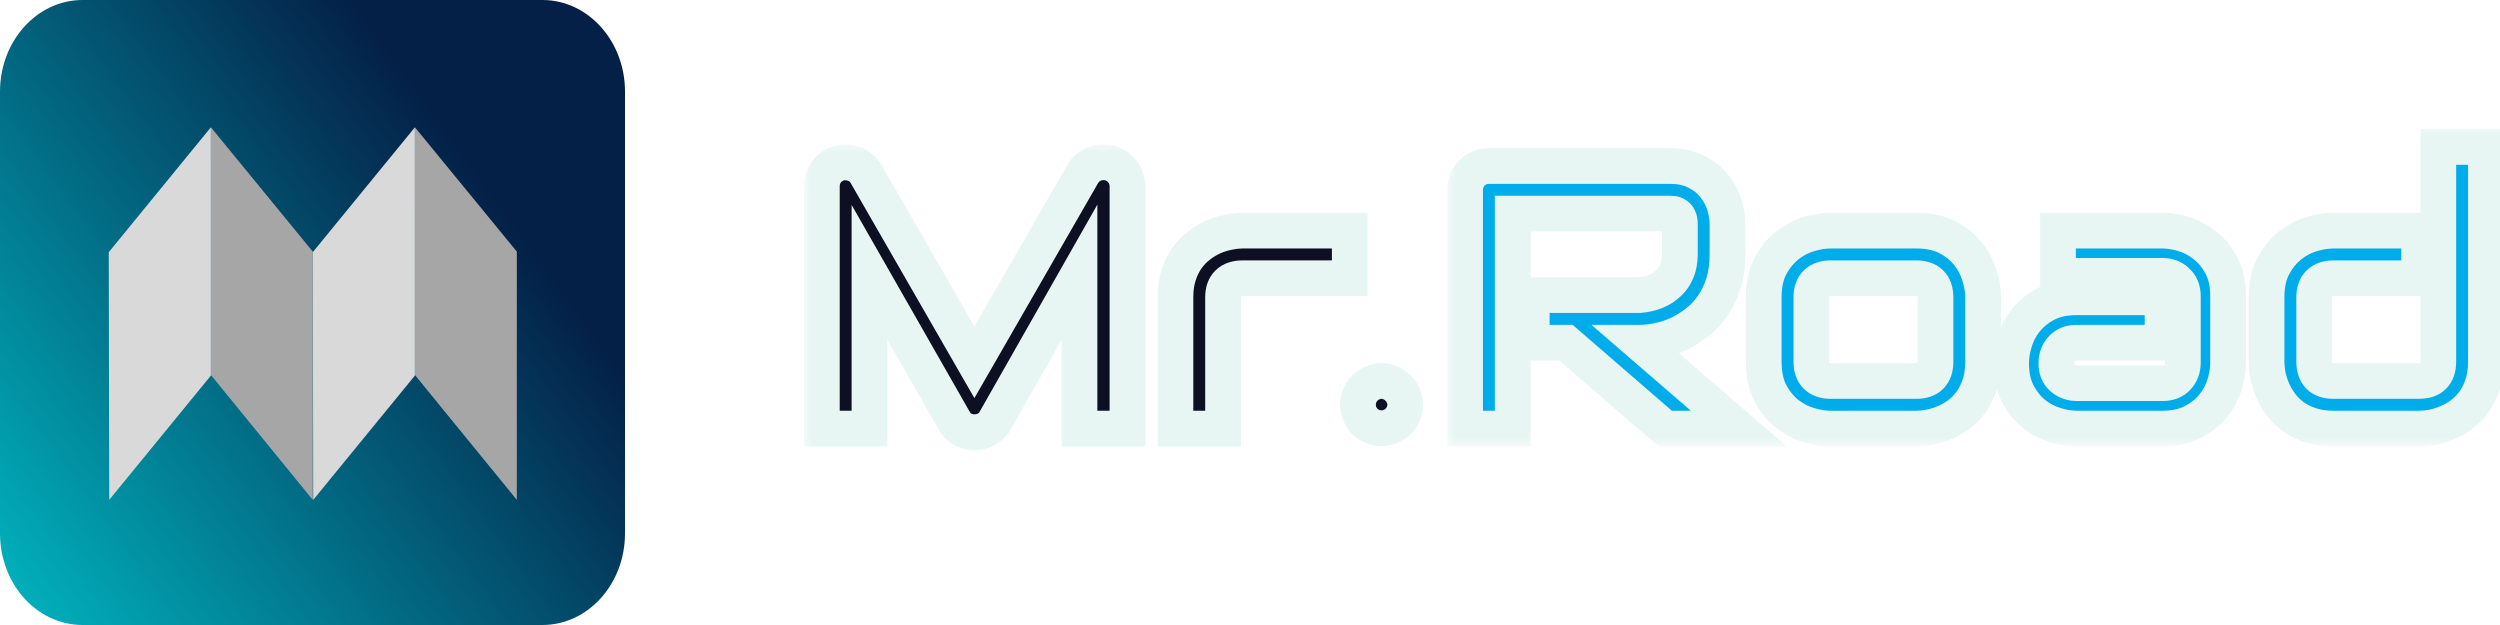 <svg width="140" height="35" viewBox="0 0 140 35" fill="none" xmlns="http://www.w3.org/2000/svg">
<path d="M0 29.87C0 32.703 2.07 35 4.623 35H30.377C32.93 35 35 32.703 35 29.87V5.13C35 2.297 32.93 0 30.377 0H4.623C2.07 0 0 2.297 0 5.13V29.87Z" fill="url(#paint0_linear_631_3713)"/>
<path d="M6.116 27.993L11.81 21.032V7.128L6.09 14.123L6.116 27.993Z" fill="#D9D9D9"/>
<path d="M11.81 7.128L17.514 14.09V27.993L11.81 21V7.128Z" fill="#A6A6A6"/>
<path d="M17.54 27.993L23.235 21.032V7.128L17.515 14.123L17.54 27.993Z" fill="#D9D9D9"/>
<path d="M23.235 7.128L28.942 14.09V27.993L23.235 21V7.128Z" fill="#A6A6A6"/>
<mask id="path-6-outside-1_631_3713" maskUnits="userSpaceOnUse" x="45" y="8" width="35" height="18" fill="black">
<rect fill="white" x="45" y="8" width="35" height="18"/>
<path d="M63.138 24H60.452V15.243L55.725 23.559C55.608 23.771 55.444 23.932 55.232 24.041C55.027 24.15 54.805 24.205 54.566 24.205C54.334 24.205 54.115 24.15 53.91 24.041C53.711 23.932 53.554 23.771 53.438 23.559L48.69 15.243V24H46.024V10.434C46.024 10.127 46.113 9.853 46.291 9.614C46.476 9.375 46.715 9.214 47.009 9.132C47.152 9.098 47.296 9.087 47.44 9.101C47.583 9.108 47.72 9.139 47.85 9.193C47.986 9.241 48.109 9.313 48.219 9.409C48.328 9.498 48.42 9.607 48.496 9.737L54.566 20.288L60.636 9.737C60.794 9.477 61.009 9.292 61.282 9.183C61.562 9.074 61.853 9.057 62.154 9.132C62.441 9.214 62.677 9.375 62.861 9.614C63.046 9.853 63.138 10.127 63.138 10.434V24ZM75.586 15.582H69.588C69.226 15.582 68.952 15.674 68.768 15.858C68.583 16.036 68.491 16.299 68.491 16.648V24H65.825V16.648C65.825 16.19 65.883 15.78 65.999 15.418C66.115 15.055 66.269 14.737 66.46 14.464C66.659 14.184 66.884 13.948 67.137 13.756C67.39 13.558 67.653 13.398 67.927 13.274C68.207 13.151 68.487 13.062 68.768 13.008C69.055 12.946 69.321 12.915 69.567 12.915H75.586V15.582ZM78.693 22.657C78.693 22.841 78.656 23.016 78.581 23.18C78.512 23.337 78.416 23.477 78.293 23.6C78.177 23.716 78.037 23.809 77.873 23.877C77.716 23.945 77.548 23.98 77.371 23.98C77.186 23.98 77.012 23.945 76.848 23.877C76.69 23.809 76.55 23.716 76.427 23.6C76.311 23.477 76.219 23.337 76.15 23.18C76.082 23.016 76.048 22.841 76.048 22.657C76.048 22.479 76.082 22.311 76.15 22.154C76.219 21.99 76.311 21.85 76.427 21.734C76.55 21.611 76.69 21.515 76.848 21.447C77.012 21.372 77.186 21.334 77.371 21.334C77.548 21.334 77.716 21.372 77.873 21.447C78.037 21.515 78.177 21.611 78.293 21.734C78.416 21.85 78.512 21.99 78.581 22.154C78.656 22.311 78.693 22.479 78.693 22.657Z"/>
</mask>
<path d="M63.138 24H60.452V15.243L55.725 23.559C55.608 23.771 55.444 23.932 55.232 24.041C55.027 24.15 54.805 24.205 54.566 24.205C54.334 24.205 54.115 24.15 53.91 24.041C53.711 23.932 53.554 23.771 53.438 23.559L48.69 15.243V24H46.024V10.434C46.024 10.127 46.113 9.853 46.291 9.614C46.476 9.375 46.715 9.214 47.009 9.132C47.152 9.098 47.296 9.087 47.44 9.101C47.583 9.108 47.72 9.139 47.85 9.193C47.986 9.241 48.109 9.313 48.219 9.409C48.328 9.498 48.42 9.607 48.496 9.737L54.566 20.288L60.636 9.737C60.794 9.477 61.009 9.292 61.282 9.183C61.562 9.074 61.853 9.057 62.154 9.132C62.441 9.214 62.677 9.375 62.861 9.614C63.046 9.853 63.138 10.127 63.138 10.434V24ZM75.586 15.582H69.588C69.226 15.582 68.952 15.674 68.768 15.858C68.583 16.036 68.491 16.299 68.491 16.648V24H65.825V16.648C65.825 16.19 65.883 15.78 65.999 15.418C66.115 15.055 66.269 14.737 66.46 14.464C66.659 14.184 66.884 13.948 67.137 13.756C67.39 13.558 67.653 13.398 67.927 13.274C68.207 13.151 68.487 13.062 68.768 13.008C69.055 12.946 69.321 12.915 69.567 12.915H75.586V15.582ZM78.693 22.657C78.693 22.841 78.656 23.016 78.581 23.18C78.512 23.337 78.416 23.477 78.293 23.6C78.177 23.716 78.037 23.809 77.873 23.877C77.716 23.945 77.548 23.98 77.371 23.98C77.186 23.98 77.012 23.945 76.848 23.877C76.69 23.809 76.55 23.716 76.427 23.6C76.311 23.477 76.219 23.337 76.15 23.18C76.082 23.016 76.048 22.841 76.048 22.657C76.048 22.479 76.082 22.311 76.15 22.154C76.219 21.99 76.311 21.85 76.427 21.734C76.55 21.611 76.69 21.515 76.848 21.447C77.012 21.372 77.186 21.334 77.371 21.334C77.548 21.334 77.716 21.372 77.873 21.447C78.037 21.515 78.177 21.611 78.293 21.734C78.416 21.85 78.512 21.99 78.581 22.154C78.656 22.311 78.693 22.479 78.693 22.657Z" fill="#0D0F23"/>
<path d="M63.138 24V25H64.138V24H63.138ZM60.452 24H59.452V25H60.452V24ZM60.452 15.243H61.452V11.46L59.582 14.749L60.452 15.243ZM55.725 23.559L54.855 23.065L54.852 23.072L54.848 23.078L55.725 23.559ZM55.232 24.041L54.774 23.152L54.762 23.159L55.232 24.041ZM53.91 24.041L53.427 24.917L53.433 24.92L53.439 24.923L53.91 24.041ZM53.438 23.559L54.315 23.078L54.311 23.071L54.306 23.063L53.438 23.559ZM48.69 15.243L49.559 14.747L47.69 11.475V15.243H48.69ZM48.69 24V25H49.69V24H48.69ZM46.024 24H45.024V25H46.024V24ZM46.291 9.614L45.499 9.003L45.494 9.01L45.488 9.017L46.291 9.614ZM47.009 9.132L46.777 8.159L46.758 8.163L46.74 8.169L47.009 9.132ZM47.44 9.101L47.345 10.097L47.368 10.099L47.392 10.1L47.44 9.101ZM47.85 9.193L47.462 10.115L47.49 10.127L47.519 10.137L47.85 9.193ZM48.219 9.409L47.56 10.161L47.574 10.173L47.588 10.185L48.219 9.409ZM48.496 9.737L49.362 9.238L49.361 9.236L48.496 9.737ZM54.566 20.288L53.699 20.787L54.566 22.293L55.433 20.787L54.566 20.288ZM60.636 9.737L59.781 9.219L59.775 9.229L59.769 9.238L60.636 9.737ZM61.282 9.183L60.919 8.251L60.911 8.255L61.282 9.183ZM62.154 9.132L62.428 8.17L62.413 8.166L62.396 8.162L62.154 9.132ZM63.138 23H60.452V25H63.138V23ZM61.452 24V15.243H59.452V24H61.452ZM59.582 14.749L54.855 23.065L56.594 24.053L61.321 15.737L59.582 14.749ZM54.848 23.078C54.826 23.118 54.806 23.136 54.774 23.152L55.691 24.93C56.082 24.728 56.391 24.424 56.601 24.04L54.848 23.078ZM54.762 23.159C54.706 23.189 54.646 23.205 54.566 23.205V25.205C54.964 25.205 55.349 25.112 55.703 24.923L54.762 23.159ZM54.566 23.205C54.498 23.205 54.441 23.191 54.38 23.159L53.439 24.923C53.789 25.11 54.169 25.205 54.566 25.205V23.205ZM54.393 23.165C54.372 23.154 54.346 23.136 54.315 23.078L52.561 24.04C52.762 24.406 53.051 24.709 53.427 24.917L54.393 23.165ZM54.306 23.063L49.559 14.747L47.822 15.739L52.569 24.055L54.306 23.063ZM47.69 15.243V24H49.69V15.243H47.69ZM48.69 23H46.024V25H48.69V23ZM47.024 24V10.434H45.024V24H47.024ZM47.024 10.434C47.024 10.334 47.048 10.271 47.094 10.21L45.488 9.017C45.178 9.435 45.024 9.919 45.024 10.434H47.024ZM47.083 10.225C47.134 10.158 47.189 10.12 47.278 10.095L46.74 8.169C46.24 8.308 45.817 8.591 45.499 9.003L47.083 10.225ZM47.24 10.105C47.28 10.095 47.313 10.094 47.345 10.097L47.534 8.106C47.279 8.081 47.025 8.1 46.777 8.159L47.24 10.105ZM47.392 10.1C47.421 10.101 47.442 10.107 47.462 10.115L48.238 8.272C47.998 8.171 47.745 8.115 47.487 8.102L47.392 10.1ZM47.519 10.137C47.535 10.143 47.547 10.149 47.56 10.161L48.877 8.656C48.672 8.477 48.438 8.34 48.18 8.249L47.519 10.137ZM47.588 10.185C47.597 10.192 47.612 10.206 47.63 10.238L49.361 9.236C49.229 9.008 49.059 8.803 48.849 8.633L47.588 10.185ZM47.629 10.236L53.699 20.787L55.433 19.789L49.362 9.238L47.629 10.236ZM55.433 20.787L61.503 10.236L59.769 9.238L53.699 19.789L55.433 20.787ZM61.492 10.255C61.54 10.175 61.589 10.138 61.654 10.112L60.911 8.255C60.429 8.447 60.047 8.78 59.781 9.219L61.492 10.255ZM61.646 10.115C61.727 10.083 61.805 10.075 61.911 10.102L62.396 8.162C61.901 8.038 61.398 8.064 60.919 8.252L61.646 10.115ZM61.879 10.093C61.958 10.116 62.014 10.152 62.069 10.225L63.653 9.003C63.34 8.597 62.924 8.312 62.428 8.17L61.879 10.093ZM62.069 10.225C62.117 10.286 62.138 10.343 62.138 10.434H64.138C64.138 9.91 63.975 9.421 63.653 9.003L62.069 10.225ZM62.138 10.434V24H64.138V10.434H62.138ZM75.586 15.582V16.581H76.586V15.582H75.586ZM68.768 15.858L69.461 16.579L69.468 16.572L69.475 16.566L68.768 15.858ZM68.491 24V25H69.491V24H68.491ZM65.825 24H64.825V25H65.825V24ZM66.46 14.464L65.644 13.886L65.641 13.89L66.46 14.464ZM67.137 13.756L67.741 14.554L67.747 14.549L67.754 14.543L67.137 13.756ZM67.927 13.274L67.525 12.359L67.516 12.363L67.927 13.274ZM68.768 13.008L68.959 13.989L68.968 13.988L68.977 13.986L68.768 13.008ZM75.586 12.915H76.586V11.915H75.586V12.915ZM75.586 14.582H69.588V16.581H75.586V14.582ZM69.588 14.582C69.065 14.582 68.496 14.716 68.061 15.151L69.475 16.566C69.462 16.578 69.45 16.587 69.44 16.593C69.43 16.599 69.426 16.6 69.431 16.598C69.442 16.595 69.489 16.581 69.588 16.581V14.582ZM68.074 15.138C67.631 15.565 67.491 16.129 67.491 16.648H69.491C69.491 16.559 69.503 16.522 69.504 16.52C69.504 16.52 69.501 16.527 69.493 16.54C69.485 16.552 69.475 16.566 69.461 16.579L68.074 15.138ZM67.491 16.648V24H69.491V16.648H67.491ZM68.491 23H65.825V25H68.491V23ZM66.825 24V16.648H64.825V24H66.825ZM66.825 16.648C66.825 16.273 66.872 15.969 66.951 15.723L65.047 15.112C64.893 15.591 64.825 16.107 64.825 16.648H66.825ZM66.951 15.723C67.041 15.443 67.153 15.218 67.28 15.037L65.641 13.89C65.385 14.257 65.189 14.667 65.047 15.112L66.951 15.723ZM67.277 15.041C67.421 14.838 67.576 14.678 67.741 14.554L66.534 12.959C66.192 13.217 65.897 13.529 65.644 13.886L67.277 15.041ZM67.754 14.543C67.948 14.391 68.142 14.274 68.337 14.186L67.516 12.363C67.164 12.521 66.832 12.725 66.52 12.969L67.754 14.543ZM68.329 14.19C68.546 14.095 68.756 14.029 68.959 13.989L68.576 12.026C68.218 12.096 67.868 12.208 67.525 12.359L68.329 14.19ZM68.977 13.986C69.208 13.936 69.404 13.915 69.567 13.915V11.915C69.239 11.915 68.901 11.957 68.558 12.03L68.977 13.986ZM69.567 13.915H75.586V11.915H69.567V13.915ZM74.586 12.915V15.582H76.586V12.915H74.586ZM78.581 23.18L77.671 22.763L77.667 22.772L77.663 22.781L78.581 23.18ZM77.873 23.877L77.488 22.954L77.481 22.957L77.474 22.96L77.873 23.877ZM76.848 23.877L76.449 24.794L76.456 24.797L76.463 24.8L76.848 23.877ZM76.427 23.6L75.7 24.287L75.72 24.308L75.741 24.327L76.427 23.6ZM76.15 23.18L75.227 23.564L75.23 23.571L75.233 23.578L76.15 23.18ZM76.15 22.154L77.067 22.553L77.07 22.546L77.073 22.539L76.15 22.154ZM76.848 21.447L77.246 22.364L77.255 22.36L77.264 22.356L76.848 21.447ZM77.873 21.447L77.442 22.349L77.465 22.36L77.488 22.37L77.873 21.447ZM78.293 21.734L77.566 22.421L77.586 22.441L77.607 22.461L78.293 21.734ZM78.581 22.154L77.657 22.539L77.667 22.563L77.678 22.586L78.581 22.154ZM77.693 22.657C77.693 22.701 77.685 22.733 77.671 22.763L79.49 23.596C79.626 23.299 79.693 22.982 79.693 22.657H77.693ZM77.663 22.781C77.646 22.821 77.622 22.857 77.586 22.893L79.001 24.307C79.211 24.097 79.379 23.852 79.498 23.578L77.663 22.781ZM77.586 22.893C77.57 22.91 77.542 22.932 77.488 22.954L78.258 24.8C78.532 24.686 78.785 24.523 79.001 24.307L77.586 22.893ZM77.474 22.96C77.448 22.971 77.416 22.98 77.371 22.98V24.98C77.68 24.98 77.984 24.919 78.272 24.794L77.474 22.96ZM77.371 22.98C77.313 22.98 77.27 22.97 77.232 22.954L76.463 24.8C76.754 24.921 77.059 24.98 77.371 24.98V22.98ZM77.246 22.96C77.194 22.937 77.152 22.909 77.114 22.873L75.741 24.327C75.949 24.524 76.187 24.68 76.449 24.794L77.246 22.96ZM77.154 22.913C77.119 22.876 77.09 22.833 77.067 22.781L75.233 23.578C75.347 23.84 75.503 24.078 75.7 24.287L77.154 22.913ZM77.073 22.795C77.058 22.758 77.048 22.715 77.048 22.657H75.048C75.048 22.968 75.106 23.274 75.227 23.564L77.073 22.795ZM77.048 22.657C77.048 22.611 77.056 22.58 77.067 22.553L75.233 21.756C75.108 22.043 75.048 22.347 75.048 22.657H77.048ZM77.073 22.539C77.096 22.485 77.118 22.457 77.134 22.441L75.72 21.027C75.504 21.243 75.342 21.495 75.227 21.77L77.073 22.539ZM77.134 22.441C77.17 22.405 77.206 22.381 77.246 22.364L76.449 20.53C76.175 20.649 75.93 20.816 75.72 21.027L77.134 22.441ZM77.264 22.356C77.295 22.342 77.326 22.334 77.371 22.334V20.334C77.046 20.334 76.729 20.401 76.431 20.538L77.264 22.356ZM77.371 22.334C77.402 22.334 77.422 22.339 77.442 22.349L78.305 20.545C78.01 20.404 77.695 20.334 77.371 20.334V22.334ZM77.488 22.37C77.53 22.387 77.551 22.404 77.566 22.421L79.02 21.047C78.803 20.817 78.545 20.643 78.258 20.524L77.488 22.37ZM77.607 22.461C77.623 22.476 77.64 22.498 77.657 22.539L79.504 21.77C79.384 21.483 79.21 21.224 78.98 21.007L77.607 22.461ZM77.678 22.586C77.688 22.605 77.693 22.625 77.693 22.657H79.693C79.693 22.333 79.624 22.017 79.483 21.723L77.678 22.586Z" fill="#E7F6F2" mask="url(#path-6-outside-1_631_3713)"/>
<mask id="path-8-outside-2_631_3713" maskUnits="userSpaceOnUse" x="81" y="7" width="60" height="18" fill="black">
<rect fill="white" x="81" y="7" width="60" height="18"/>
<path d="M96.739 14.238C96.739 14.847 96.664 15.39 96.514 15.869C96.363 16.347 96.158 16.771 95.898 17.14C95.645 17.502 95.352 17.814 95.017 18.073C94.682 18.333 94.33 18.548 93.96 18.719C93.598 18.883 93.229 19.003 92.853 19.078C92.484 19.153 92.135 19.191 91.807 19.191L97.375 24H93.253L87.695 19.191H85.778V16.525H91.807C92.142 16.498 92.446 16.429 92.72 16.32C93 16.204 93.239 16.05 93.438 15.858C93.643 15.667 93.8 15.438 93.909 15.171C94.019 14.898 94.073 14.587 94.073 14.238V12.557C94.073 12.406 94.053 12.293 94.012 12.218C93.978 12.136 93.93 12.078 93.868 12.044C93.814 12.003 93.752 11.979 93.684 11.972C93.622 11.965 93.564 11.962 93.509 11.962H84.711V24H82.045V10.639C82.045 10.455 82.08 10.28 82.148 10.116C82.216 9.952 82.309 9.809 82.425 9.686C82.548 9.562 82.691 9.467 82.856 9.398C83.019 9.33 83.197 9.296 83.389 9.296H93.509C94.104 9.296 94.606 9.405 95.017 9.624C95.427 9.836 95.758 10.106 96.011 10.434C96.271 10.755 96.456 11.104 96.565 11.48C96.681 11.856 96.739 12.208 96.739 12.536V14.238ZM111.054 20.257C111.054 20.715 110.996 21.129 110.879 21.498C110.763 21.86 110.609 22.182 110.418 22.462C110.227 22.735 110.004 22.971 109.751 23.169C109.499 23.361 109.232 23.518 108.952 23.641C108.678 23.764 108.398 23.856 108.111 23.918C107.831 23.973 107.564 24 107.311 24H102.502C102.133 24 101.729 23.935 101.292 23.805C100.854 23.675 100.448 23.463 100.072 23.169C99.703 22.869 99.392 22.482 99.139 22.011C98.893 21.532 98.769 20.948 98.769 20.257V16.648C98.769 15.964 98.893 15.387 99.139 14.915C99.392 14.437 99.703 14.05 100.072 13.756C100.448 13.456 100.854 13.24 101.292 13.11C101.729 12.98 102.133 12.915 102.502 12.915H107.311C107.995 12.915 108.576 13.039 109.054 13.285C109.533 13.531 109.919 13.842 110.213 14.218C110.507 14.587 110.719 14.99 110.849 15.428C110.985 15.865 111.054 16.272 111.054 16.648V20.257ZM108.388 16.669C108.388 16.299 108.295 16.026 108.111 15.848C107.926 15.67 107.66 15.582 107.311 15.582H102.522C102.167 15.582 101.897 15.674 101.712 15.858C101.528 16.036 101.436 16.299 101.436 16.648V20.257C101.436 20.606 101.528 20.873 101.712 21.057C101.897 21.242 102.167 21.334 102.522 21.334H107.311C107.673 21.334 107.943 21.242 108.121 21.057C108.299 20.873 108.388 20.606 108.388 20.257V16.669ZM124.773 20.329C124.773 20.698 124.708 21.098 124.579 21.529C124.449 21.953 124.237 22.349 123.943 22.718C123.656 23.081 123.276 23.385 122.805 23.631C122.34 23.877 121.772 24 121.103 24H116.293C115.924 24 115.524 23.935 115.094 23.805C114.67 23.675 114.273 23.467 113.904 23.18C113.542 22.886 113.238 22.506 112.992 22.041C112.746 21.57 112.623 20.999 112.623 20.329C112.623 19.96 112.688 19.56 112.817 19.129C112.947 18.699 113.156 18.302 113.443 17.94C113.737 17.571 114.116 17.263 114.581 17.017C115.053 16.771 115.624 16.648 116.293 16.648H121.103V19.191H116.293C115.931 19.191 115.651 19.304 115.453 19.529C115.254 19.748 115.155 20.021 115.155 20.35C115.155 20.698 115.268 20.972 115.494 21.17C115.726 21.361 116 21.457 116.314 21.457H121.103C121.465 21.457 121.745 21.348 121.943 21.129C122.142 20.91 122.241 20.637 122.241 20.309V16.586C122.241 16.238 122.131 15.961 121.913 15.756C121.701 15.551 121.431 15.448 121.103 15.448H115.248V12.915H121.103C121.472 12.915 121.868 12.98 122.292 13.11C122.723 13.24 123.119 13.452 123.481 13.746C123.851 14.033 124.158 14.413 124.404 14.884C124.65 15.349 124.773 15.916 124.773 16.586V20.329ZM139.211 20.257C139.211 20.715 139.153 21.129 139.037 21.498C138.92 21.86 138.767 22.182 138.575 22.462C138.384 22.735 138.162 22.971 137.909 23.169C137.656 23.361 137.389 23.518 137.109 23.641C136.835 23.764 136.555 23.856 136.268 23.918C135.988 23.973 135.721 24 135.468 24H130.659C130.201 24 129.791 23.942 129.429 23.826C129.066 23.709 128.745 23.556 128.465 23.364C128.191 23.166 127.956 22.94 127.757 22.688C127.566 22.435 127.409 22.171 127.286 21.898C127.163 21.618 127.07 21.337 127.009 21.057C126.954 20.77 126.927 20.503 126.927 20.257V16.648C126.927 15.964 127.05 15.387 127.296 14.915C127.549 14.437 127.86 14.05 128.229 13.756C128.605 13.456 129.012 13.24 129.449 13.11C129.887 12.98 130.29 12.915 130.659 12.915H135.468V15.582H130.68C130.324 15.582 130.054 15.674 129.87 15.858C129.685 16.036 129.593 16.299 129.593 16.648V20.237C129.593 20.599 129.682 20.873 129.859 21.057C130.044 21.242 130.311 21.334 130.659 21.334H135.468C135.831 21.334 136.101 21.242 136.278 21.057C136.456 20.873 136.545 20.606 136.545 20.257V8.229H139.211V20.257Z"/>
</mask>
<path d="M96.739 14.238C96.739 14.847 96.664 15.39 96.514 15.869C96.363 16.347 96.158 16.771 95.898 17.14C95.645 17.502 95.352 17.814 95.017 18.073C94.682 18.333 94.33 18.548 93.96 18.719C93.598 18.883 93.229 19.003 92.853 19.078C92.484 19.153 92.135 19.191 91.807 19.191L97.375 24H93.253L87.695 19.191H85.778V16.525H91.807C92.142 16.498 92.446 16.429 92.72 16.32C93 16.204 93.239 16.05 93.438 15.858C93.643 15.667 93.8 15.438 93.909 15.171C94.019 14.898 94.073 14.587 94.073 14.238V12.557C94.073 12.406 94.053 12.293 94.012 12.218C93.978 12.136 93.93 12.078 93.868 12.044C93.814 12.003 93.752 11.979 93.684 11.972C93.622 11.965 93.564 11.962 93.509 11.962H84.711V24H82.045V10.639C82.045 10.455 82.08 10.28 82.148 10.116C82.216 9.952 82.309 9.809 82.425 9.686C82.548 9.562 82.691 9.467 82.856 9.398C83.019 9.33 83.197 9.296 83.389 9.296H93.509C94.104 9.296 94.606 9.405 95.017 9.624C95.427 9.836 95.758 10.106 96.011 10.434C96.271 10.755 96.456 11.104 96.565 11.48C96.681 11.856 96.739 12.208 96.739 12.536V14.238ZM111.054 20.257C111.054 20.715 110.996 21.129 110.879 21.498C110.763 21.86 110.609 22.182 110.418 22.462C110.227 22.735 110.004 22.971 109.751 23.169C109.499 23.361 109.232 23.518 108.952 23.641C108.678 23.764 108.398 23.856 108.111 23.918C107.831 23.973 107.564 24 107.311 24H102.502C102.133 24 101.729 23.935 101.292 23.805C100.854 23.675 100.448 23.463 100.072 23.169C99.703 22.869 99.392 22.482 99.139 22.011C98.893 21.532 98.769 20.948 98.769 20.257V16.648C98.769 15.964 98.893 15.387 99.139 14.915C99.392 14.437 99.703 14.05 100.072 13.756C100.448 13.456 100.854 13.24 101.292 13.11C101.729 12.98 102.133 12.915 102.502 12.915H107.311C107.995 12.915 108.576 13.039 109.054 13.285C109.533 13.531 109.919 13.842 110.213 14.218C110.507 14.587 110.719 14.99 110.849 15.428C110.985 15.865 111.054 16.272 111.054 16.648V20.257ZM108.388 16.669C108.388 16.299 108.295 16.026 108.111 15.848C107.926 15.67 107.66 15.582 107.311 15.582H102.522C102.167 15.582 101.897 15.674 101.712 15.858C101.528 16.036 101.436 16.299 101.436 16.648V20.257C101.436 20.606 101.528 20.873 101.712 21.057C101.897 21.242 102.167 21.334 102.522 21.334H107.311C107.673 21.334 107.943 21.242 108.121 21.057C108.299 20.873 108.388 20.606 108.388 20.257V16.669ZM124.773 20.329C124.773 20.698 124.708 21.098 124.579 21.529C124.449 21.953 124.237 22.349 123.943 22.718C123.656 23.081 123.276 23.385 122.805 23.631C122.34 23.877 121.772 24 121.103 24H116.293C115.924 24 115.524 23.935 115.094 23.805C114.67 23.675 114.273 23.467 113.904 23.18C113.542 22.886 113.238 22.506 112.992 22.041C112.746 21.57 112.623 20.999 112.623 20.329C112.623 19.96 112.688 19.56 112.817 19.129C112.947 18.699 113.156 18.302 113.443 17.94C113.737 17.571 114.116 17.263 114.581 17.017C115.053 16.771 115.624 16.648 116.293 16.648H121.103V19.191H116.293C115.931 19.191 115.651 19.304 115.453 19.529C115.254 19.748 115.155 20.021 115.155 20.35C115.155 20.698 115.268 20.972 115.494 21.17C115.726 21.361 116 21.457 116.314 21.457H121.103C121.465 21.457 121.745 21.348 121.943 21.129C122.142 20.91 122.241 20.637 122.241 20.309V16.586C122.241 16.238 122.131 15.961 121.913 15.756C121.701 15.551 121.431 15.448 121.103 15.448H115.248V12.915H121.103C121.472 12.915 121.868 12.98 122.292 13.11C122.723 13.24 123.119 13.452 123.481 13.746C123.851 14.033 124.158 14.413 124.404 14.884C124.65 15.349 124.773 15.916 124.773 16.586V20.329ZM139.211 20.257C139.211 20.715 139.153 21.129 139.037 21.498C138.92 21.86 138.767 22.182 138.575 22.462C138.384 22.735 138.162 22.971 137.909 23.169C137.656 23.361 137.389 23.518 137.109 23.641C136.835 23.764 136.555 23.856 136.268 23.918C135.988 23.973 135.721 24 135.468 24H130.659C130.201 24 129.791 23.942 129.429 23.826C129.066 23.709 128.745 23.556 128.465 23.364C128.191 23.166 127.956 22.94 127.757 22.688C127.566 22.435 127.409 22.171 127.286 21.898C127.163 21.618 127.07 21.337 127.009 21.057C126.954 20.77 126.927 20.503 126.927 20.257V16.648C126.927 15.964 127.05 15.387 127.296 14.915C127.549 14.437 127.86 14.05 128.229 13.756C128.605 13.456 129.012 13.24 129.449 13.11C129.887 12.98 130.29 12.915 130.659 12.915H135.468V15.582H130.68C130.324 15.582 130.054 15.674 129.87 15.858C129.685 16.036 129.593 16.299 129.593 16.648V20.237C129.593 20.599 129.682 20.873 129.859 21.057C130.044 21.242 130.311 21.334 130.659 21.334H135.468C135.831 21.334 136.101 21.242 136.278 21.057C136.456 20.873 136.545 20.606 136.545 20.257V8.229H139.211V20.257Z" fill="#00ACEA"/>
<path d="M95.898 17.14L95.081 16.565L95.079 16.568L95.898 17.14ZM93.96 18.719L94.373 19.63L94.381 19.627L93.96 18.719ZM92.853 19.078L92.657 18.098L92.653 18.098L92.853 19.078ZM91.807 19.191V18.191H89.12L91.153 19.948L91.807 19.191ZM97.375 24V25H100.063L98.029 23.243L97.375 24ZM93.253 24L92.599 24.756L92.88 25H93.253V24ZM87.695 19.191L88.35 18.435L88.068 18.191H87.695V19.191ZM85.778 19.191H84.778V20.191H85.778V19.191ZM85.778 16.525V15.525H84.778V16.525H85.778ZM91.807 16.525V17.525H91.848L91.888 17.522L91.807 16.525ZM92.72 16.32L93.091 17.248L93.103 17.244L92.72 16.32ZM93.438 15.858L92.755 15.127L92.749 15.133L92.743 15.139L93.438 15.858ZM93.909 15.171L94.834 15.551L94.838 15.543L93.909 15.171ZM94.012 12.218L93.089 12.603L93.109 12.651L93.134 12.697L94.012 12.218ZM93.868 12.044L93.268 12.844L93.323 12.885L93.382 12.918L93.868 12.044ZM93.684 11.972L93.573 12.966L93.584 12.967L93.684 11.972ZM84.711 11.962V10.962H83.711V11.962H84.711ZM84.711 24V25H85.711V24H84.711ZM82.045 24H81.045V25H82.045V24ZM82.425 9.686L81.718 8.978L81.708 8.989L81.698 8.999L82.425 9.686ZM95.017 9.624L94.546 10.507L94.558 10.512L95.017 9.624ZM96.011 10.434L95.219 11.045L95.226 11.054L95.234 11.063L96.011 10.434ZM96.565 11.48L95.605 11.759L95.607 11.767L95.609 11.775L96.565 11.48ZM95.739 14.238C95.739 14.766 95.674 15.205 95.56 15.569L97.468 16.169C97.654 15.575 97.739 14.928 97.739 14.238H95.739ZM95.56 15.569C95.437 15.96 95.275 16.289 95.081 16.565L96.716 17.716C97.041 17.253 97.29 16.735 97.468 16.169L95.56 15.569ZM95.079 16.568C94.881 16.851 94.656 17.088 94.404 17.283L95.629 18.863C96.047 18.539 96.41 18.154 96.718 17.713L95.079 16.568ZM94.404 17.283C94.126 17.498 93.838 17.674 93.54 17.812L94.381 19.627C94.821 19.423 95.237 19.168 95.629 18.863L94.404 17.283ZM93.548 17.808C93.252 17.942 92.956 18.038 92.657 18.098L93.049 20.059C93.502 19.968 93.944 19.824 94.373 19.63L93.548 17.808ZM92.653 18.098C92.341 18.162 92.059 18.191 91.807 18.191V20.191C92.211 20.191 92.627 20.145 93.053 20.058L92.653 18.098ZM91.153 19.948L96.721 24.757L98.029 23.243L92.461 18.434L91.153 19.948ZM97.375 23H93.253V25H97.375V23ZM93.907 23.244L88.35 18.435L87.041 19.947L92.599 24.756L93.907 23.244ZM87.695 18.191H85.778V20.191H87.695V18.191ZM86.778 19.191V16.525H84.778V19.191H86.778ZM85.778 17.525H91.807V15.525H85.778V17.525ZM91.888 17.522C92.309 17.487 92.713 17.4 93.091 17.248L92.348 15.391C92.18 15.459 91.975 15.508 91.726 15.528L91.888 17.522ZM93.103 17.244C93.487 17.084 93.835 16.865 94.132 16.578L92.743 15.139C92.644 15.235 92.513 15.323 92.337 15.396L93.103 17.244ZM94.12 16.59C94.433 16.297 94.672 15.947 94.834 15.551L92.984 14.792C92.928 14.929 92.852 15.037 92.755 15.127L94.12 16.59ZM94.838 15.543C95.002 15.132 95.073 14.691 95.073 14.238H93.073C93.073 14.483 93.035 14.664 92.981 14.8L94.838 15.543ZM95.073 14.238V12.557H93.073V14.238H95.073ZM95.073 12.557C95.073 12.348 95.05 12.034 94.89 11.739L93.134 12.697C93.089 12.615 93.077 12.553 93.074 12.538C93.071 12.521 93.073 12.524 93.073 12.557H95.073ZM94.935 11.834C94.837 11.599 94.659 11.339 94.354 11.17L93.382 12.918C93.2 12.817 93.118 12.673 93.089 12.603L94.935 11.834ZM94.468 11.244C94.267 11.093 94.032 11.002 93.783 10.977L93.584 12.967C93.472 12.956 93.36 12.913 93.268 12.844L94.468 11.244ZM93.794 10.978C93.701 10.968 93.605 10.962 93.509 10.962V12.962C93.523 12.962 93.544 12.963 93.573 12.966L93.794 10.978ZM93.509 10.962H84.711V12.962H93.509V10.962ZM83.711 11.962V24H85.711V11.962H83.711ZM84.711 23H82.045V25H84.711V23ZM83.045 24V10.639H81.045V24H83.045ZM83.045 10.639C83.045 10.581 83.055 10.538 83.071 10.501L81.225 9.732C81.104 10.022 81.045 10.328 81.045 10.639H83.045ZM83.071 10.501C83.095 10.443 83.123 10.403 83.152 10.372L81.698 8.999C81.494 9.214 81.337 9.461 81.225 9.732L83.071 10.501ZM83.132 10.393C83.161 10.364 83.194 10.341 83.24 10.322L82.471 8.475C82.189 8.593 81.935 8.761 81.718 8.978L83.132 10.393ZM83.24 10.322C83.273 10.308 83.319 10.296 83.389 10.296V8.296C83.076 8.296 82.766 8.352 82.471 8.475L83.24 10.322ZM83.389 10.296H93.509V8.296H83.389V10.296ZM93.509 10.296C93.984 10.296 94.316 10.383 94.546 10.506L95.487 8.742C94.897 8.427 94.224 8.296 93.509 8.296V10.296ZM94.558 10.512C94.853 10.665 95.065 10.845 95.219 11.045L96.803 9.824C96.451 9.367 96.001 9.007 95.476 8.736L94.558 10.512ZM95.234 11.063C95.415 11.287 95.534 11.518 95.605 11.759L97.525 11.201C97.377 10.69 97.127 10.224 96.789 9.805L95.234 11.063ZM95.609 11.775C95.702 12.074 95.739 12.326 95.739 12.536H97.739C97.739 12.09 97.66 11.638 97.52 11.185L95.609 11.775ZM95.739 12.536V14.238H97.739V12.536H95.739ZM110.879 21.498L111.832 21.803L111.833 21.798L110.879 21.498ZM110.418 22.462L111.237 23.035L111.244 23.026L110.418 22.462ZM109.751 23.169L110.355 23.967L110.362 23.962L110.368 23.956L109.751 23.169ZM108.952 23.641L108.55 22.725L108.541 22.729L108.952 23.641ZM108.111 23.918L108.302 24.899L108.311 24.898L108.32 24.896L108.111 23.918ZM100.072 23.169L99.44 23.945L99.448 23.951L99.456 23.957L100.072 23.169ZM99.139 22.011L98.249 22.468L98.253 22.476L98.257 22.483L99.139 22.011ZM99.139 14.915L98.255 14.448L98.252 14.453L99.139 14.915ZM100.072 13.756L100.695 14.539L100.696 14.537L100.072 13.756ZM110.213 14.218L109.425 14.834L109.431 14.841L110.213 14.218ZM110.849 15.428L109.89 15.712L109.892 15.719L109.894 15.726L110.849 15.428ZM101.712 15.858L102.406 16.579L102.413 16.572L102.42 16.566L101.712 15.858ZM110.054 20.257C110.054 20.632 110.006 20.942 109.926 21.198L111.833 21.798C111.985 21.316 112.054 20.799 112.054 20.257H110.054ZM109.927 21.193C109.837 21.474 109.723 21.706 109.592 21.898L111.244 23.026C111.496 22.657 111.689 22.247 111.832 21.803L109.927 21.193ZM109.599 21.889C109.462 22.084 109.307 22.247 109.135 22.382L110.368 23.956C110.702 23.695 110.991 23.387 111.237 23.035L109.599 21.889ZM109.148 22.372C108.955 22.518 108.756 22.635 108.55 22.726L109.354 24.557C109.708 24.401 110.042 24.204 110.355 23.967L109.148 22.372ZM108.541 22.729C108.331 22.824 108.118 22.894 107.901 22.94L108.32 24.896C108.678 24.819 109.026 24.704 109.362 24.553L108.541 22.729ZM107.919 22.936C107.694 22.98 107.492 23 107.311 23V25C107.636 25 107.967 24.965 108.302 24.899L107.919 22.936ZM107.311 23H102.502V25H107.311V23ZM102.502 23C102.249 23 101.943 22.955 101.577 22.846L101.007 24.764C101.516 24.915 102.017 25 102.502 25V23ZM101.577 22.846C101.265 22.754 100.97 22.602 100.688 22.382L99.456 23.957C99.926 24.325 100.444 24.597 101.007 24.764L101.577 22.846ZM100.703 22.394C100.449 22.187 100.218 21.908 100.02 21.538L98.257 22.483C98.565 23.057 98.957 23.551 99.44 23.945L100.703 22.394ZM100.028 21.553C99.872 21.251 99.769 20.832 99.769 20.257H97.769C97.769 21.063 97.913 21.814 98.249 22.468L100.028 21.553ZM99.769 20.257V16.648H97.769V20.257H99.769ZM99.769 16.648C99.769 16.081 99.872 15.672 100.025 15.378L98.252 14.453C97.913 15.102 97.769 15.848 97.769 16.648H99.769ZM100.023 15.382C100.221 15.008 100.448 14.735 100.695 14.539L99.449 12.974C98.957 13.366 98.562 13.865 98.255 14.448L100.023 15.382ZM100.696 14.537C100.977 14.313 101.27 14.16 101.577 14.069L101.007 12.152C100.439 12.32 99.918 12.598 99.447 12.976L100.696 14.537ZM101.577 14.069C101.943 13.96 102.249 13.915 102.502 13.915V11.915C102.017 11.915 101.516 12.001 101.007 12.152L101.577 14.069ZM102.502 13.915H107.311V11.915H102.502V13.915ZM107.311 13.915C107.877 13.915 108.293 14.018 108.597 14.174L109.512 12.395C108.858 12.059 108.112 11.915 107.311 11.915V13.915ZM108.597 14.174C108.963 14.362 109.231 14.585 109.425 14.834L111.001 13.602C110.607 13.098 110.102 12.699 109.512 12.395L108.597 14.174ZM109.431 14.841C109.647 15.113 109.798 15.402 109.89 15.712L111.807 15.143C111.64 14.578 111.366 14.061 110.995 13.595L109.431 14.841ZM109.894 15.726C110.007 16.087 110.054 16.392 110.054 16.648H112.054C112.054 16.151 111.964 15.643 111.803 15.13L109.894 15.726ZM110.054 16.648V20.257H112.054V16.648H110.054ZM109.388 16.669C109.388 16.148 109.258 15.564 108.804 15.128L107.417 16.569C107.4 16.552 107.388 16.536 107.38 16.522C107.372 16.509 107.37 16.503 107.371 16.506C107.374 16.516 107.388 16.564 107.388 16.669H109.388ZM108.804 15.128C108.375 14.714 107.823 14.582 107.311 14.582V16.581C107.403 16.581 107.446 16.593 107.456 16.597C107.461 16.598 107.457 16.598 107.448 16.592C107.439 16.587 107.428 16.579 107.417 16.569L108.804 15.128ZM107.311 14.582H102.522V16.581H107.311V14.582ZM102.522 14.582C102 14.582 101.437 14.72 101.005 15.151L102.42 16.566C102.408 16.577 102.397 16.585 102.387 16.591C102.377 16.597 102.373 16.598 102.377 16.597C102.386 16.594 102.429 16.581 102.522 16.581V14.582ZM101.019 15.138C100.576 15.565 100.436 16.129 100.436 16.648H102.436C102.436 16.559 102.448 16.522 102.448 16.52C102.449 16.52 102.446 16.527 102.438 16.54C102.43 16.552 102.419 16.566 102.406 16.579L101.019 15.138ZM100.436 16.648V20.257H102.436V16.648H100.436ZM100.436 20.257C100.436 20.779 100.577 21.336 101.005 21.764L102.42 20.35C102.43 20.36 102.438 20.371 102.444 20.38C102.449 20.39 102.451 20.394 102.45 20.392C102.447 20.385 102.436 20.346 102.436 20.257H100.436ZM101.005 21.764C101.437 22.196 102 22.334 102.522 22.334V20.334C102.429 20.334 102.386 20.322 102.377 20.319C102.373 20.317 102.377 20.318 102.387 20.324C102.397 20.33 102.408 20.339 102.42 20.35L101.005 21.764ZM102.522 22.334H107.311V20.334H102.522V22.334ZM107.311 22.334C107.831 22.334 108.408 22.201 108.841 21.751L107.401 20.363C107.416 20.348 107.431 20.336 107.445 20.328C107.457 20.32 107.464 20.318 107.462 20.319C107.455 20.321 107.41 20.334 107.311 20.334V22.334ZM108.841 21.751C109.255 21.321 109.388 20.77 109.388 20.257H107.388C107.388 20.349 107.376 20.392 107.372 20.402C107.371 20.407 107.372 20.403 107.377 20.395C107.382 20.386 107.39 20.375 107.401 20.363L108.841 21.751ZM109.388 20.257V16.669H107.388V20.257H109.388ZM124.579 21.529L125.535 21.822L125.536 21.818L124.579 21.529ZM123.943 22.718L123.161 22.095L123.159 22.097L123.943 22.718ZM122.805 23.631L122.342 22.744L122.337 22.747L122.805 23.631ZM115.094 23.805L114.801 24.761L114.805 24.763L115.094 23.805ZM113.904 23.18L113.274 23.956L113.282 23.963L113.29 23.969L113.904 23.18ZM112.992 22.041L112.105 22.504L112.108 22.509L112.992 22.041ZM113.443 17.94L112.661 17.317L112.659 17.319L113.443 17.94ZM114.581 17.017L114.118 16.131L114.113 16.133L114.581 17.017ZM121.103 16.648H122.103V15.648H121.103V16.648ZM121.103 19.191V20.191H122.103V19.191H121.103ZM115.453 19.529L116.194 20.201L116.199 20.195L116.204 20.189L115.453 19.529ZM115.494 21.17L114.834 21.921L114.846 21.932L114.858 21.942L115.494 21.17ZM121.913 15.756L121.217 16.474L121.223 16.48L121.229 16.485L121.913 15.756ZM115.248 15.448H114.248V16.448H115.248V15.448ZM115.248 12.915V11.915H114.248V12.915H115.248ZM122.292 13.11L121.999 14.066L122.003 14.068L122.292 13.11ZM123.481 13.746L122.851 14.523L122.859 14.529L122.868 14.535L123.481 13.746ZM124.404 14.884L123.518 15.347L123.521 15.352L124.404 14.884ZM123.773 20.329C123.773 20.582 123.729 20.883 123.621 21.24L125.536 21.818C125.688 21.313 125.773 20.815 125.773 20.329H123.773ZM123.623 21.236C123.532 21.532 123.382 21.818 123.161 22.095L124.725 23.341C125.092 22.88 125.366 22.373 125.535 21.822L123.623 21.236ZM123.159 22.097C122.971 22.334 122.708 22.553 122.342 22.744L123.267 24.517C123.845 24.216 124.34 23.827 124.727 23.339L123.159 22.097ZM122.337 22.747C122.05 22.899 121.653 23 121.103 23V25C121.892 25 122.629 24.855 123.273 24.515L122.337 22.747ZM121.103 23H116.293V25H121.103V23ZM116.293 23C116.041 23 115.739 22.955 115.382 22.848L114.805 24.763C115.31 24.915 115.808 25 116.293 25V23ZM115.387 22.849C115.085 22.757 114.797 22.607 114.518 22.39L113.29 23.969C113.75 24.327 114.254 24.594 114.801 24.761L115.387 22.849ZM114.534 22.403C114.289 22.204 114.067 21.935 113.875 21.574L112.108 22.509C112.409 23.078 112.795 23.567 113.274 23.956L114.534 22.403ZM113.878 21.579C113.724 21.282 113.623 20.879 113.623 20.329H111.623C111.623 21.119 111.768 21.857 112.105 22.504L113.878 21.579ZM113.623 20.329C113.623 20.076 113.667 19.775 113.775 19.418L111.86 18.841C111.708 19.345 111.623 19.843 111.623 20.329H113.623ZM113.775 19.418C113.867 19.112 114.016 18.827 114.227 18.561L112.659 17.319C112.296 17.777 112.027 18.286 111.86 18.841L113.775 19.418ZM114.225 18.563C114.424 18.313 114.692 18.09 115.049 17.901L114.113 16.133C113.541 16.436 113.05 16.828 112.661 17.317L114.225 18.563ZM115.044 17.904C115.34 17.749 115.744 17.648 116.293 17.648V15.648C115.503 15.648 114.765 15.793 114.118 16.131L115.044 17.904ZM116.293 17.648H121.103V15.648H116.293V17.648ZM120.103 16.648V19.191H122.103V16.648H120.103ZM121.103 18.191H116.293V20.191H121.103V18.191ZM116.293 18.191C115.708 18.191 115.129 18.383 114.701 18.869L116.204 20.189C116.203 20.19 116.2 20.194 116.194 20.198C116.188 20.202 116.185 20.203 116.185 20.203C116.185 20.203 116.215 20.191 116.293 20.191V18.191ZM114.712 18.858C114.328 19.282 114.155 19.803 114.155 20.35H116.155C116.155 20.24 116.181 20.215 116.194 20.201L114.712 18.858ZM114.155 20.35C114.155 20.935 114.356 21.502 114.834 21.921L116.154 20.419C116.152 20.418 116.155 20.419 116.158 20.424C116.162 20.429 116.164 20.433 116.164 20.435C116.166 20.439 116.155 20.416 116.155 20.35H114.155ZM114.858 21.942C115.278 22.288 115.779 22.457 116.314 22.457V20.457C116.22 20.457 116.174 20.435 116.129 20.398L114.858 21.942ZM116.314 22.457H121.103V20.457H116.314V22.457ZM121.103 22.457C121.678 22.457 122.255 22.275 122.684 21.8L121.202 20.457C121.204 20.455 121.208 20.452 121.214 20.448C121.219 20.444 121.222 20.443 121.221 20.443C121.218 20.445 121.184 20.457 121.103 20.457V22.457ZM122.684 21.8C123.068 21.377 123.241 20.855 123.241 20.309H121.241C121.241 20.418 121.215 20.444 121.202 20.457L122.684 21.8ZM123.241 20.309V16.586H121.241V20.309H123.241ZM123.241 16.586C123.241 16.011 123.05 15.452 122.597 15.026L121.229 16.485C121.231 16.488 121.231 16.488 121.23 16.486C121.228 16.484 121.228 16.483 121.229 16.485C121.23 16.488 121.241 16.517 121.241 16.586H123.241ZM122.608 15.037C122.188 14.631 121.658 14.448 121.103 14.448V16.448C121.162 16.448 121.189 16.457 121.196 16.46C121.201 16.462 121.207 16.464 121.217 16.474L122.608 15.037ZM121.103 14.448H115.248V16.448H121.103V14.448ZM116.248 15.448V12.915H114.248V15.448H116.248ZM115.248 13.915H121.103V11.915H115.248V13.915ZM121.103 13.915C121.355 13.915 121.652 13.96 121.999 14.066L122.585 12.154C122.085 12.001 121.589 11.915 121.103 11.915V13.915ZM122.003 14.068C122.305 14.159 122.586 14.307 122.851 14.523L124.111 12.97C123.652 12.597 123.14 12.322 122.581 12.153L122.003 14.068ZM122.868 14.535C123.109 14.723 123.329 14.985 123.518 15.347L125.291 14.422C124.988 13.84 124.592 13.343 124.095 12.957L122.868 14.535ZM123.521 15.352C123.672 15.639 123.773 16.036 123.773 16.586H125.773C125.773 15.797 125.629 15.059 125.288 14.416L123.521 15.352ZM123.773 16.586V20.329H125.773V16.586H123.773ZM139.037 21.498L139.989 21.803L139.99 21.798L139.037 21.498ZM138.575 22.462L139.394 23.035L139.401 23.026L138.575 22.462ZM137.909 23.169L138.512 23.967L138.519 23.962L138.526 23.956L137.909 23.169ZM137.109 23.641L136.707 22.725L136.699 22.729L137.109 23.641ZM136.268 23.918L136.46 24.899L136.469 24.898L136.478 24.896L136.268 23.918ZM128.465 23.364L127.878 24.174L127.889 24.182L127.901 24.19L128.465 23.364ZM127.757 22.688L126.96 23.291L126.965 23.298L126.97 23.304L127.757 22.688ZM127.286 21.898L126.37 22.3L126.374 22.308L127.286 21.898ZM127.009 21.057L126.026 21.244L126.029 21.258L126.032 21.271L127.009 21.057ZM127.296 14.915L126.412 14.448L126.409 14.453L127.296 14.915ZM128.229 13.756L128.852 14.539L128.854 14.537L128.229 13.756ZM135.468 12.915H136.468V11.915H135.468V12.915ZM135.468 15.582V16.581H136.468V15.582H135.468ZM129.87 15.858L130.563 16.579L130.57 16.572L130.577 16.566L129.87 15.858ZM129.859 21.057L129.139 21.751L129.146 21.758L129.152 21.764L129.859 21.057ZM136.545 8.229V7.229H135.545V8.229H136.545ZM139.211 8.229H140.211V7.229H139.211V8.229ZM138.211 20.257C138.211 20.632 138.163 20.942 138.083 21.198L139.99 21.798C140.142 21.316 140.211 20.799 140.211 20.257H138.211ZM138.084 21.193C137.994 21.474 137.88 21.706 137.749 21.898L139.401 23.026C139.653 22.657 139.847 22.247 139.989 21.803L138.084 21.193ZM137.756 21.889C137.619 22.084 137.464 22.247 137.292 22.382L138.526 23.956C138.859 23.695 139.149 23.387 139.394 23.035L137.756 21.889ZM137.305 22.372C137.112 22.518 136.913 22.635 136.707 22.726L137.511 24.557C137.865 24.401 138.199 24.204 138.512 23.967L137.305 22.372ZM136.699 22.729C136.488 22.824 136.275 22.894 136.059 22.94L136.478 24.896C136.835 24.819 137.183 24.704 137.519 24.553L136.699 22.729ZM136.077 22.936C135.851 22.98 135.649 23 135.468 23V25C135.793 25 136.124 24.965 136.46 24.899L136.077 22.936ZM135.468 23H130.659V25H135.468V23ZM130.659 23C130.284 23 129.98 22.952 129.734 22.873L129.123 24.778C129.602 24.931 130.118 25 130.659 25V23ZM129.734 22.873C129.453 22.783 129.22 22.669 129.029 22.538L127.901 24.19C128.27 24.442 128.68 24.636 129.123 24.778L129.734 22.873ZM129.052 22.555C128.85 22.408 128.682 22.247 128.544 22.071L126.97 23.304C127.229 23.634 127.533 23.924 127.878 24.174L129.052 22.555ZM128.555 22.084C128.406 21.887 128.288 21.689 128.198 21.488L126.374 22.308C126.529 22.654 126.726 22.982 126.96 23.291L128.555 22.084ZM128.201 21.496C128.103 21.272 128.032 21.055 127.986 20.843L126.032 21.271C126.109 21.62 126.222 21.963 126.37 22.3L128.201 21.496ZM127.991 20.87C127.946 20.634 127.927 20.43 127.927 20.257H125.927C125.927 20.577 125.962 20.907 126.026 21.244L127.991 20.87ZM127.927 20.257V16.648H125.927V20.257H127.927ZM127.927 16.648C127.927 16.081 128.029 15.672 128.182 15.378L126.409 14.453C126.071 15.102 125.927 15.848 125.927 16.648H127.927ZM128.18 15.382C128.378 15.008 128.605 14.735 128.852 14.539L127.606 12.974C127.114 13.366 126.72 13.865 126.412 14.448L128.18 15.382ZM128.854 14.537C129.134 14.313 129.427 14.16 129.734 14.069L129.165 12.152C128.597 12.32 128.075 12.598 127.604 12.976L128.854 14.537ZM129.734 14.069C130.1 13.96 130.406 13.915 130.659 13.915V11.915C130.174 11.915 129.674 12.001 129.165 12.152L129.734 14.069ZM130.659 13.915H135.468V11.915H130.659V13.915ZM134.468 12.915V15.582H136.468V12.915H134.468ZM135.468 14.582H130.68V16.581H135.468V14.582ZM130.68 14.582C130.157 14.582 129.594 14.72 129.163 15.151L130.577 16.566C130.566 16.577 130.554 16.585 130.544 16.591C130.535 16.597 130.53 16.598 130.534 16.597C130.543 16.594 130.586 16.581 130.68 16.581V14.582ZM129.176 15.138C128.733 15.565 128.593 16.129 128.593 16.648H130.593C130.593 16.559 130.605 16.522 130.606 16.52C130.606 16.52 130.603 16.527 130.595 16.54C130.587 16.552 130.577 16.566 130.563 16.579L129.176 15.138ZM128.593 16.648V20.237H130.593V16.648H128.593ZM128.593 20.237C128.593 20.75 128.719 21.314 129.139 21.751L130.58 20.363C130.608 20.393 130.614 20.415 130.61 20.404C130.606 20.39 130.593 20.339 130.593 20.237H128.593ZM129.152 21.764C129.581 22.193 130.137 22.334 130.659 22.334V20.334C130.571 20.334 130.531 20.322 130.525 20.32C130.522 20.319 130.527 20.32 130.536 20.326C130.546 20.332 130.556 20.34 130.566 20.35L129.152 21.764ZM130.659 22.334H135.468V20.334H130.659V22.334ZM135.468 22.334C135.988 22.334 136.566 22.201 136.999 21.751L135.558 20.363C135.573 20.348 135.589 20.336 135.602 20.328C135.615 20.32 135.622 20.318 135.619 20.319C135.612 20.321 135.568 20.334 135.468 20.334V22.334ZM136.999 21.751C137.412 21.321 137.545 20.77 137.545 20.257H135.545C135.545 20.349 135.533 20.392 135.53 20.402C135.528 20.407 135.529 20.403 135.534 20.395C135.539 20.386 135.547 20.375 135.558 20.363L136.999 21.751ZM137.545 20.257V8.229H135.545V20.257H137.545ZM136.545 9.229H139.211V7.229H136.545V9.229ZM138.211 8.229V20.257H140.211V8.229H138.211Z" fill="#E7F6F2" mask="url(#path-8-outside-2_631_3713)"/>
<defs>
<linearGradient id="paint0_linear_631_3713" x1="-2.293" y1="31.833" x2="37.294" y2="3.166" gradientUnits="userSpaceOnUse">
<stop stop-color="#00B6C1"/>
<stop offset="0.004" stop-color="#00B5C0"/>
<stop offset="0.008" stop-color="#00B4C0"/>
<stop offset="0.012" stop-color="#00B4BF"/>
<stop offset="0.016" stop-color="#00B3BF"/>
<stop offset="0.02" stop-color="#00B2BE"/>
<stop offset="0.023" stop-color="#00B1BD"/>
<stop offset="0.027" stop-color="#00B0BD"/>
<stop offset="0.031" stop-color="#00B0BC"/>
<stop offset="0.035" stop-color="#00AFBB"/>
<stop offset="0.039" stop-color="#00AEBB"/>
<stop offset="0.043" stop-color="#01ADBA"/>
<stop offset="0.047" stop-color="#01ADB9"/>
<stop offset="0.051" stop-color="#01ACB9"/>
<stop offset="0.055" stop-color="#01ABB8"/>
<stop offset="0.059" stop-color="#01AAB8"/>
<stop offset="0.062" stop-color="#01A9B7"/>
<stop offset="0.066" stop-color="#01A9B6"/>
<stop offset="0.07" stop-color="#01A8B6"/>
<stop offset="0.074" stop-color="#01A7B5"/>
<stop offset="0.078" stop-color="#01A6B4"/>
<stop offset="0.082" stop-color="#01A5B4"/>
<stop offset="0.086" stop-color="#01A5B3"/>
<stop offset="0.09" stop-color="#01A4B2"/>
<stop offset="0.094" stop-color="#01A3B2"/>
<stop offset="0.098" stop-color="#01A2B1"/>
<stop offset="0.102" stop-color="#01A2B1"/>
<stop offset="0.105" stop-color="#01A1B0"/>
<stop offset="0.109" stop-color="#01A0AF"/>
<stop offset="0.113" stop-color="#019FAF"/>
<stop offset="0.117" stop-color="#019EAE"/>
<stop offset="0.121" stop-color="#019EAD"/>
<stop offset="0.125" stop-color="#019DAD"/>
<stop offset="0.129" stop-color="#019CAC"/>
<stop offset="0.133" stop-color="#019BAB"/>
<stop offset="0.137" stop-color="#019BAB"/>
<stop offset="0.141" stop-color="#019AAA"/>
<stop offset="0.145" stop-color="#0199AA"/>
<stop offset="0.148" stop-color="#0198A9"/>
<stop offset="0.152" stop-color="#0197A8"/>
<stop offset="0.156" stop-color="#0197A8"/>
<stop offset="0.16" stop-color="#0196A7"/>
<stop offset="0.164" stop-color="#0195A6"/>
<stop offset="0.168" stop-color="#0194A6"/>
<stop offset="0.172" stop-color="#0193A5"/>
<stop offset="0.176" stop-color="#0193A4"/>
<stop offset="0.18" stop-color="#0192A4"/>
<stop offset="0.184" stop-color="#0191A3"/>
<stop offset="0.188" stop-color="#0190A2"/>
<stop offset="0.191" stop-color="#0190A2"/>
<stop offset="0.195" stop-color="#018FA1"/>
<stop offset="0.199" stop-color="#018EA1"/>
<stop offset="0.203" stop-color="#018DA0"/>
<stop offset="0.207" stop-color="#018C9F"/>
<stop offset="0.211" stop-color="#018C9F"/>
<stop offset="0.215" stop-color="#018B9E"/>
<stop offset="0.219" stop-color="#018A9D"/>
<stop offset="0.223" stop-color="#01899D"/>
<stop offset="0.227" stop-color="#01899C"/>
<stop offset="0.23" stop-color="#01889B"/>
<stop offset="0.234" stop-color="#01879B"/>
<stop offset="0.238" stop-color="#02869A"/>
<stop offset="0.242" stop-color="#02859A"/>
<stop offset="0.246" stop-color="#028599"/>
<stop offset="0.25" stop-color="#028498"/>
<stop offset="0.254" stop-color="#028398"/>
<stop offset="0.258" stop-color="#028297"/>
<stop offset="0.262" stop-color="#028196"/>
<stop offset="0.266" stop-color="#028196"/>
<stop offset="0.27" stop-color="#028095"/>
<stop offset="0.273" stop-color="#027F94"/>
<stop offset="0.277" stop-color="#027E94"/>
<stop offset="0.281" stop-color="#027E93"/>
<stop offset="0.285" stop-color="#027D93"/>
<stop offset="0.289" stop-color="#027C92"/>
<stop offset="0.293" stop-color="#027B91"/>
<stop offset="0.297" stop-color="#027A91"/>
<stop offset="0.301" stop-color="#027A90"/>
<stop offset="0.305" stop-color="#02798F"/>
<stop offset="0.309" stop-color="#02788F"/>
<stop offset="0.312" stop-color="#02778E"/>
<stop offset="0.316" stop-color="#02778D"/>
<stop offset="0.32" stop-color="#02768D"/>
<stop offset="0.324" stop-color="#02758C"/>
<stop offset="0.328" stop-color="#02748C"/>
<stop offset="0.332" stop-color="#02738B"/>
<stop offset="0.336" stop-color="#02738A"/>
<stop offset="0.34" stop-color="#02728A"/>
<stop offset="0.344" stop-color="#027189"/>
<stop offset="0.348" stop-color="#027088"/>
<stop offset="0.352" stop-color="#026F88"/>
<stop offset="0.355" stop-color="#026F87"/>
<stop offset="0.359" stop-color="#026E86"/>
<stop offset="0.363" stop-color="#026D86"/>
<stop offset="0.367" stop-color="#026C85"/>
<stop offset="0.371" stop-color="#026C85"/>
<stop offset="0.375" stop-color="#026B84"/>
<stop offset="0.379" stop-color="#026A83"/>
<stop offset="0.383" stop-color="#026983"/>
<stop offset="0.387" stop-color="#026882"/>
<stop offset="0.391" stop-color="#026881"/>
<stop offset="0.395" stop-color="#026781"/>
<stop offset="0.398" stop-color="#026680"/>
<stop offset="0.402" stop-color="#02657F"/>
<stop offset="0.406" stop-color="#02647F"/>
<stop offset="0.41" stop-color="#02647E"/>
<stop offset="0.414" stop-color="#02637D"/>
<stop offset="0.418" stop-color="#02627D"/>
<stop offset="0.422" stop-color="#02617C"/>
<stop offset="0.426" stop-color="#02617C"/>
<stop offset="0.43" stop-color="#02607B"/>
<stop offset="0.434" stop-color="#025F7A"/>
<stop offset="0.438" stop-color="#035E7A"/>
<stop offset="0.441" stop-color="#035D79"/>
<stop offset="0.445" stop-color="#035D78"/>
<stop offset="0.449" stop-color="#035C78"/>
<stop offset="0.453" stop-color="#035B77"/>
<stop offset="0.457" stop-color="#035A76"/>
<stop offset="0.461" stop-color="#035A76"/>
<stop offset="0.465" stop-color="#035975"/>
<stop offset="0.469" stop-color="#035875"/>
<stop offset="0.473" stop-color="#035774"/>
<stop offset="0.477" stop-color="#035673"/>
<stop offset="0.48" stop-color="#035673"/>
<stop offset="0.484" stop-color="#035572"/>
<stop offset="0.488" stop-color="#035471"/>
<stop offset="0.492" stop-color="#035371"/>
<stop offset="0.496" stop-color="#035270"/>
<stop offset="0.5" stop-color="#03526F"/>
<stop offset="0.504" stop-color="#03516F"/>
<stop offset="0.508" stop-color="#03506E"/>
<stop offset="0.512" stop-color="#034F6E"/>
<stop offset="0.516" stop-color="#034F6D"/>
<stop offset="0.52" stop-color="#034E6C"/>
<stop offset="0.523" stop-color="#034D6C"/>
<stop offset="0.527" stop-color="#034C6B"/>
<stop offset="0.531" stop-color="#034B6A"/>
<stop offset="0.535" stop-color="#034B6A"/>
<stop offset="0.539" stop-color="#034A69"/>
<stop offset="0.543" stop-color="#034968"/>
<stop offset="0.547" stop-color="#034868"/>
<stop offset="0.551" stop-color="#034867"/>
<stop offset="0.555" stop-color="#034767"/>
<stop offset="0.559" stop-color="#034666"/>
<stop offset="0.562" stop-color="#034565"/>
<stop offset="0.566" stop-color="#034465"/>
<stop offset="0.57" stop-color="#034464"/>
<stop offset="0.574" stop-color="#034363"/>
<stop offset="0.578" stop-color="#034263"/>
<stop offset="0.582" stop-color="#034162"/>
<stop offset="0.586" stop-color="#034061"/>
<stop offset="0.59" stop-color="#034061"/>
<stop offset="0.594" stop-color="#033F60"/>
<stop offset="0.598" stop-color="#033E60"/>
<stop offset="0.602" stop-color="#033D5F"/>
<stop offset="0.605" stop-color="#033D5E"/>
<stop offset="0.609" stop-color="#033C5E"/>
<stop offset="0.613" stop-color="#033B5D"/>
<stop offset="0.617" stop-color="#033A5C"/>
<stop offset="0.621" stop-color="#03395C"/>
<stop offset="0.625" stop-color="#03395B"/>
<stop offset="0.629" stop-color="#03385A"/>
<stop offset="0.633" stop-color="#03375A"/>
<stop offset="0.637" stop-color="#043659"/>
<stop offset="0.641" stop-color="#043558"/>
<stop offset="0.645" stop-color="#043558"/>
<stop offset="0.648" stop-color="#043457"/>
<stop offset="0.652" stop-color="#043357"/>
<stop offset="0.656" stop-color="#043256"/>
<stop offset="0.66" stop-color="#043255"/>
<stop offset="0.664" stop-color="#043155"/>
<stop offset="0.668" stop-color="#043054"/>
<stop offset="0.672" stop-color="#042F53"/>
<stop offset="0.676" stop-color="#042E53"/>
<stop offset="0.68" stop-color="#042E52"/>
<stop offset="0.684" stop-color="#042D51"/>
<stop offset="0.688" stop-color="#042C51"/>
<stop offset="0.691" stop-color="#042B50"/>
<stop offset="0.695" stop-color="#042B50"/>
<stop offset="0.699" stop-color="#042A4F"/>
<stop offset="0.703" stop-color="#04294E"/>
<stop offset="0.707" stop-color="#04284E"/>
<stop offset="0.711" stop-color="#04274D"/>
<stop offset="0.715" stop-color="#04274C"/>
<stop offset="0.719" stop-color="#04264C"/>
<stop offset="0.723" stop-color="#04254B"/>
<stop offset="0.727" stop-color="#04244A"/>
<stop offset="0.73" stop-color="#04234A"/>
<stop offset="0.734" stop-color="#042349"/>
<stop offset="0.738" stop-color="#042249"/>
<stop offset="0.742" stop-color="#042148"/>
<stop offset="0.746" stop-color="#042047"/>
<stop offset="0.75" stop-color="#042047"/>
<stop offset="1" stop-color="#042047"/>
</linearGradient>
</defs>
</svg>
